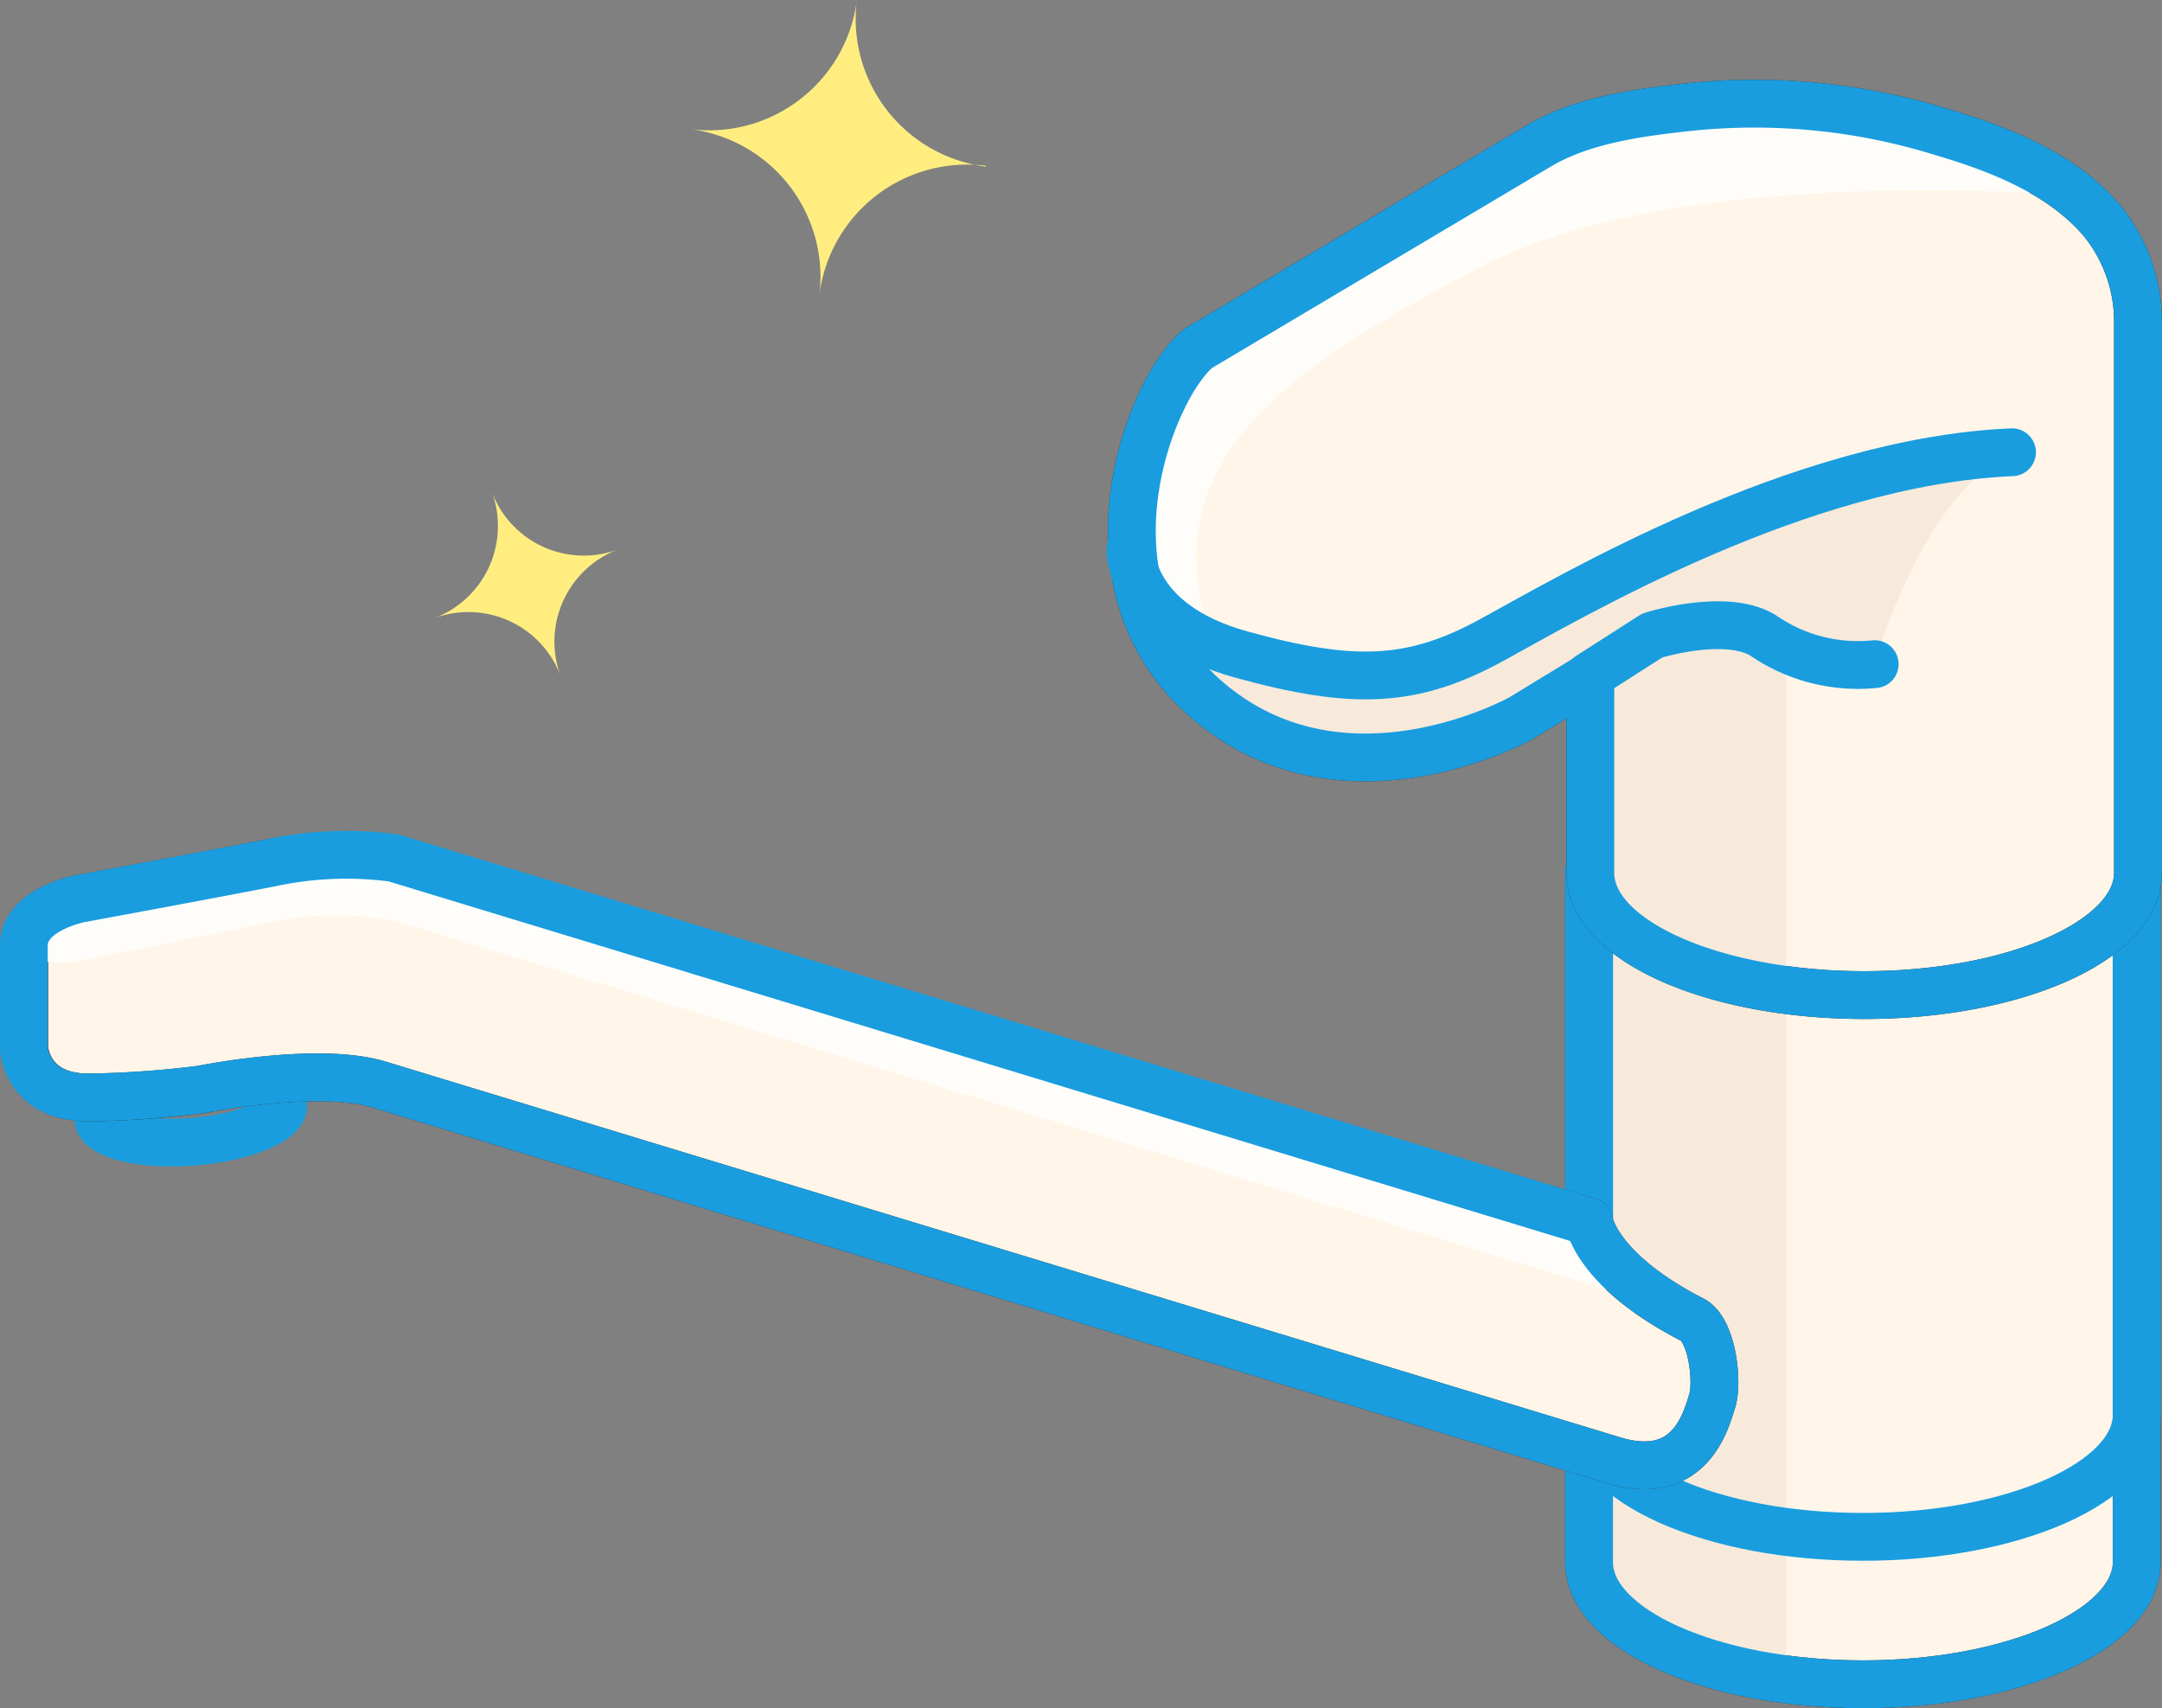 <svg xmlns="http://www.w3.org/2000/svg" width="102.64" height="81.09" viewBox="0 0 102.64 81.09"><rect x="0" y="0" width="102.64" height="81.09" fill="#808080" stroke="none"/><defs><style>.cls-1{fill:#fff6e9;stroke:#40210f;}.cls-1,.cls-3{stroke-linecap:round;stroke-linejoin:round;stroke-width:2.27px;}.cls-2{fill:#f8eada;}.cls-3{fill:none;stroke:#199ddf;}.cls-4{fill:#fffdfa;}.cls-5{fill:#ffee7f;}</style></defs><title>アセット 3</title><g id="レイヤー_2" data-name="レイヤー 2"><g id="レイヤー_1-2" data-name="レイヤー 1"><path id="パス_26" data-name="パス 26" class="cls-1" d="M75.44,41.37V74.16c0,3.2,5.84,5.8,13,5.8s13-2.6,13-5.8V41.37Z"/><path id="パス_27" data-name="パス 27" class="cls-2" d="M84.8,79.72V41.37H75.44v32.8C75.45,76.8,79.4,79,84.8,79.72Z"/><path id="パス_28" data-name="パス 28" class="cls-3" d="M4.51,50.94l.16,2.18h0c.06.78,2.08,1.27,4.5,1.08s4.34-1,4.28-1.76l-.17-2.18Z"/><path id="パス_29" data-name="パス 29" class="cls-3" d="M75.44,41.37V74.16c0,3.2,5.84,5.8,13,5.8s13-2.6,13-5.8V41.37Z"/><path id="パス_30" data-name="パス 30" class="cls-3" d="M75.44,41.39V67.16c0,3.2,5.84,5.8,13,5.8s13-2.6,13-5.8V41.39Z"/><path id="パス_31" data-name="パス 31" class="cls-1" d="M18,51.49,76.58,69.32c3.65,1.11,4.4-1.86,4.7-2.79s0-3.5-1-3.91C75.73,60.26,75.44,58,75.44,58L19.83,41.3a17,17,0,0,0-7-.33c-3.5.69-9,1.69-9,1.69s-2.68.51-2.68,2.23v4.87s.11,2.39,3.16,2.34a46.7,46.7,0,0,0,5.28-.38S15.08,50.6,18,51.49Z"/><path id="パス_32" data-name="パス 32" class="cls-4" d="M19,43.79,79.44,62.18h0c-3.6-2.12-4-4.17-4-4.17l-55.6-16.7a17,17,0,0,0-7-.33c-3.5.69-9,1.69-9,1.69a4.24,4.24,0,0,0-2.43,1.38l-.19.46a0,0,0,0,1,0,0c0,.07.11,1.52,2.24,1.15s9.48-1.91,9.48-1.91A14.54,14.54,0,0,1,19,43.79Z"/><path id="パス_33" data-name="パス 33" class="cls-3" d="M18,51.49,76.58,69.32c3.65,1.11,4.4-1.86,4.7-2.79s0-3.5-1-3.91C75.73,60.25,75.44,58,75.44,58L18.69,40.73a17.09,17.09,0,0,0-5.88.24c-3.5.68-9,1.69-9,1.69s-2.68.51-2.68,2.23v4.87s.11,2.39,3.16,2.34a49.14,49.14,0,0,0,5.28-.38S15.08,50.6,18,51.49Z"/><path id="パス_34" data-name="パス 34" class="cls-1" d="M101.5,41.44c0,3.2-5.83,5.8-13,5.8s-13-2.6-13-5.8V32.09l-3.28,2s-8.39,4.72-14.89-.84-2.63-15-.43-16.72L73.1,6.9C75.21,5.66,78,5.31,80.42,5.06a30,30,0,0,1,11.8,1.22c2.75.81,5.77,2,7.65,4.29a7.6,7.6,0,0,1,1.63,4.67Z"/><path id="パス_35" data-name="パス 35" class="cls-2" d="M75.44,32.08v9.35c0,2.63,4,4.85,9.36,5.55V30.75a7.22,7.22,0,0,0,4.18.77s2.58-8.92,7-10.1c-10.1.43-21.48,6.88-25.22,8.92s-6.54,2.12-11.89.68c-3.81-1-4.85-3.11-5.14-4.22h0q.06.42.15.84v0a11.51,11.51,0,0,0,.5,1.64.54.54,0,0,1,0,.11c.09.22.2.45.31.67a.61.61,0,0,0,.07.14,8.87,8.87,0,0,0,.94,1.46l.15.19c.14.17.29.35.45.51l.18.2c.22.22.44.43.69.64,6.5,5.56,14.89.84,14.89.84l3.28-2Z"/><path id="パス_36" data-name="パス 36" class="cls-4" d="M70.38,12.63C79.83,7.7,98.12,9.26,98.54,9.29a18.54,18.54,0,0,0-6.31-3,30.22,30.22,0,0,0-11.8-1.21c-2.4.25-5.22.6-7.32,1.84L56.84,16.54c-1.51,1.16-3.83,6-3,10.77a15.61,15.61,0,0,0,3.73,3.29C54.54,21.91,60.83,17.62,70.38,12.63Z"/><path id="パス_37" data-name="パス 37" class="cls-3" d="M101.5,41.44c0,3.2-5.83,5.8-13,5.8s-13-2.6-13-5.8V32.09l-3.28,2s-8.39,4.72-14.89-.84-2.63-15-.43-16.72L73.1,6.9C75.21,5.66,78,5.31,80.42,5.06a30,30,0,0,1,11.8,1.22c2.75.81,5.77,2,7.65,4.29a7.6,7.6,0,0,1,1.63,4.67Z"/><path id="パス_38" data-name="パス 38" class="cls-3" d="M53.67,26.07s-.1,3.52,5.25,5,8.15,1.36,11.89-.68,14.6-8.49,24.71-8.92"/><path id="パス_39" data-name="パス 39" class="cls-3" d="M75.44,32.09l3-1.92s3.48-1.1,5.27,0A7.92,7.92,0,0,0,89,31.53"/><path id="パス_40" data-name="パス 40" class="cls-5" d="M46.81,7.91A7.07,7.07,0,0,1,40.68,0h0a7.07,7.07,0,0,1-7.91,6.13A7.07,7.07,0,0,1,38.9,14a7.07,7.07,0,0,1,7.91-6.13Z"/><path id="パス_41" data-name="パス 41" class="cls-5" d="M29.35,26.08a4.66,4.66,0,0,1-6-2.73h0a4.68,4.68,0,0,1-2.74,6,4.67,4.67,0,0,1,6,2.73A4.68,4.68,0,0,1,29.35,26.08Z"/></g></g></svg>